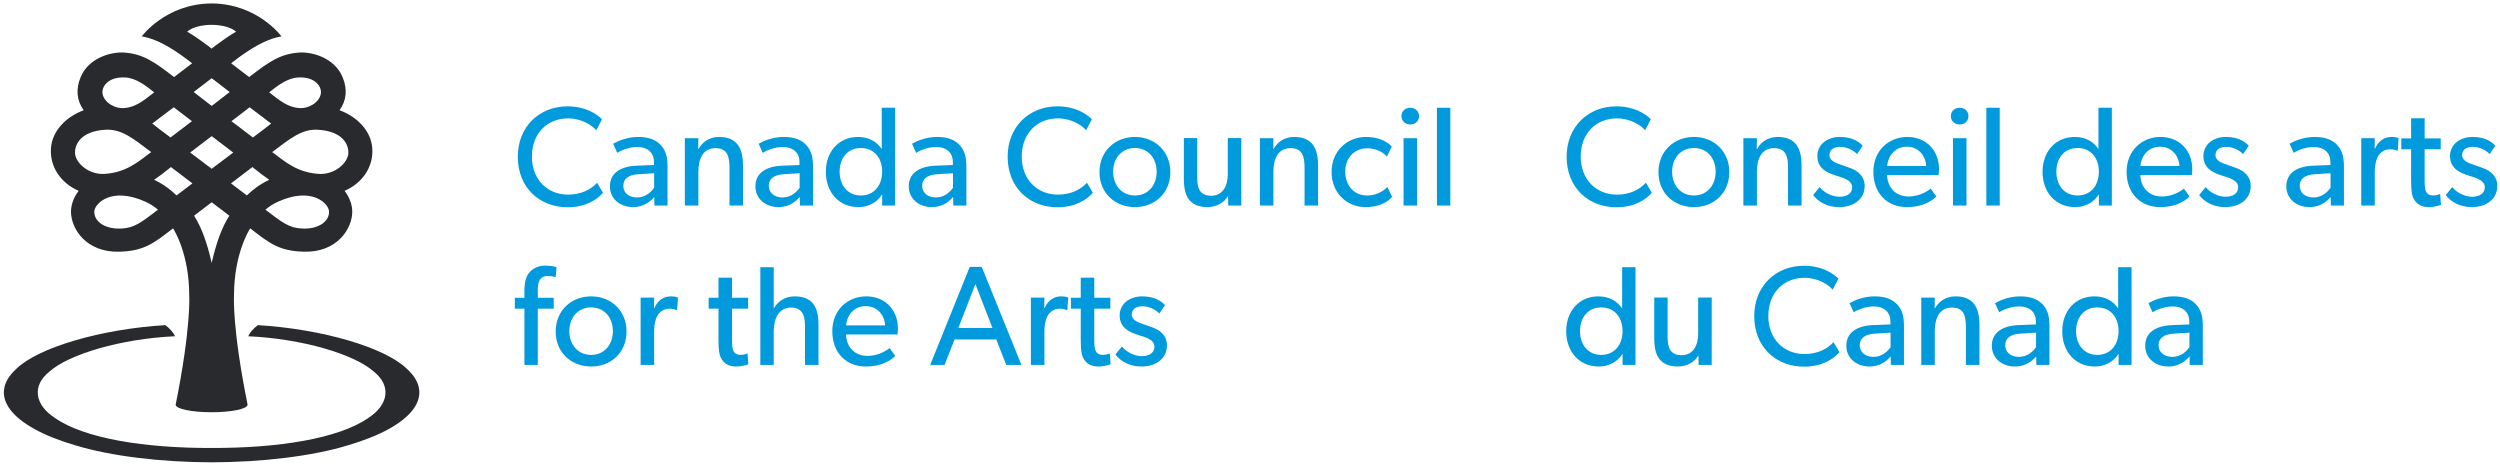 <?xml version="1.0" encoding="utf-8"?>
<svg xmlns="http://www.w3.org/2000/svg" xmlns:xlink="http://www.w3.org/1999/xlink" width="598px" height="111px" viewBox="0 0 598 111" version="1.1">
    
    <title>large-CCFA-logo-full-en</title>
    <desc>Created with Sketch.</desc>
    <defs/>
    <g id="Page-1" stroke="none" stroke-width="1" fill="none" fill-rule="evenodd">
        <g id="large-CCFA-logo-full-en">
            <g id="Group" transform="translate(122.186, 24.738)" fill="#009ADD">
                <g transform="translate(251.621, 0)" id="Shape">
                    <path d="M21.316,21.375 C19.867,23.002 17.239,24.835 12.825,24.835 C6.052,24.835 0.932,20.054 0.932,12.766 C0.932,5.478 6.156,0.698 12.825,0.698 C17.169,0.698 19.8,2.529 21.081,3.783 L19.698,6.427 C18.789,5.274 16.196,3.579 12.958,3.579 C7.94,3.579 4.302,7.207 4.302,12.698 C4.302,18.189 7.973,21.816 12.958,21.816 C16.026,21.816 18.384,20.63 19.9,18.968 L21.316,21.375 Z"/>
                    <path d="M31.388,24.799 C26.601,24.799 22.898,21.443 22.898,16.426 C22.898,11.444 26.601,8.021 31.388,8.021 C36.139,8.021 39.841,11.444 39.841,16.426 C39.842,21.443 36.139,24.799 31.388,24.799 Z M31.388,10.665 C28.155,10.665 26.166,13.172 26.166,16.324 C26.166,19.511 28.155,22.021 31.388,22.021 C34.589,22.021 36.575,19.511 36.575,16.324 C36.575,13.172 34.589,10.665 31.388,10.665 Z"/>
                    <path d="M57.127,24.426 L53.891,24.426 L53.891,15.444 C53.891,12.731 53.421,10.697 50.558,10.697 C47.56,10.697 46.445,13.24 46.445,16.323 L46.445,24.425 L43.212,24.425 L43.212,8.324 L46.445,8.324 L46.412,10.866 L46.514,10.866 C47.356,9.274 49.074,8.018 51.402,8.018 C55.949,8.018 57.127,11.035 57.127,14.899 L57.127,24.426 Z"/>
                    <path d="M70.571,23.375 C69.457,24.29 67.978,24.799 66.124,24.799 C63.427,24.799 61.236,23.68 59.888,21.919 L61.437,20.02 C62.653,21.511 64.672,22.323 66.158,22.323 C67.641,22.323 69.222,21.781 69.222,20.02 C69.222,18.258 66.696,17.714 65.617,17.342 C64.539,16.969 64.168,16.9 63.428,16.493 C62.417,15.986 60.902,14.935 60.902,12.63 C60.902,9.648 63.462,8.019 66.29,8.019 C69.121,8.019 70.739,9.037 71.749,10.121 L70.403,12.121 C69.458,11.139 67.909,10.393 66.361,10.393 C64.808,10.393 63.8,11.07 63.8,12.392 C63.8,13.714 65.348,14.289 66.931,14.798 C67.807,15.103 68.412,15.306 69.085,15.577 C69.729,15.848 70.468,16.256 70.94,16.732 C71.546,17.307 72.219,18.257 72.219,19.714 C72.219,21.274 71.615,22.495 70.571,23.375 Z"/>
                    <path d="M89.906,17.138 L77.576,17.138 C77.745,20.325 79.764,22.257 82.731,22.257 C85.729,22.257 87.651,20.631 88.02,20.392 L89.367,22.257 C89.169,22.426 87.112,24.799 82.325,24.799 C77.576,24.799 74.305,21.478 74.305,16.359 C74.305,11.274 77.981,8.021 82.428,8.021 C86.877,8.021 90.009,11.206 90.009,15.715 C90.009,16.324 89.906,17.138 89.906,17.138 Z M86.942,14.969 C86.91,13.172 85.561,10.359 82.325,10.359 C79.128,10.359 77.71,13.038 77.61,14.969 L86.942,14.969 Z"/>
                    <path d="M94.962,5.036 C93.715,5.036 92.839,4.189 92.839,3.037 C92.839,1.885 93.715,1.037 94.962,1.037 C96.172,1.037 97.05,1.884 97.05,3.037 C97.05,4.189 96.172,5.036 94.962,5.036 Z M96.579,24.426 L93.343,24.426 L93.343,8.325 L96.579,8.325 L96.579,24.426 Z"/>
                    <polygon points="104.526 24.426 101.326 24.426 101.326 1.037 104.526 1.037"/>
                    <path d="M131.345,24.426 L128.244,24.426 L128.244,21.849 L128.179,21.849 C126.863,23.816 124.878,24.799 122.549,24.799 C117.8,24.799 114.768,21.138 114.768,16.359 C114.768,11.614 117.8,8.021 122.483,8.021 C125.076,8.021 126.963,9.173 128.078,10.834 L128.143,10.834 L128.143,1.038 L131.345,1.038 L131.345,24.426 Z M123.16,10.665 C119.955,10.665 118.069,13.104 118.069,16.324 C118.069,19.546 119.955,22.021 123.16,22.021 C126.358,22.021 128.243,19.546 128.243,16.324 C128.244,13.104 126.358,10.665 123.16,10.665 Z"/>
                    <path d="M150.478,17.138 L138.147,17.138 C138.316,20.325 140.339,22.257 143.304,22.257 C146.303,22.257 148.223,20.631 148.594,20.392 L149.94,22.257 C149.738,22.426 147.681,24.799 142.899,24.799 C138.146,24.799 134.879,21.478 134.879,16.359 C134.879,11.274 138.551,8.021 142.999,8.021 C147.447,8.021 150.58,11.206 150.58,15.715 C150.581,16.324 150.478,17.138 150.478,17.138 Z M147.517,14.969 C147.484,13.172 146.134,10.359 142.9,10.359 C139.7,10.359 138.285,13.038 138.182,14.969 L147.517,14.969 Z"/>
                    <path d="M162.911,23.375 C161.8,24.29 160.315,24.799 158.463,24.799 C155.768,24.799 153.577,23.68 152.231,21.919 L153.779,20.02 C154.991,21.511 157.015,22.323 158.498,22.323 C159.981,22.323 161.563,21.781 161.563,20.02 C161.563,18.258 159.035,17.714 157.957,17.342 C156.879,16.969 156.508,16.9 155.769,16.493 C154.756,15.986 153.242,14.935 153.242,12.63 C153.242,9.648 155.802,8.019 158.631,8.019 C161.464,8.019 163.081,9.037 164.09,10.121 L162.744,12.121 C161.8,11.139 160.248,10.393 158.698,10.393 C157.15,10.393 156.138,11.07 156.138,12.392 C156.138,13.714 157.687,14.289 159.272,14.798 C160.146,15.103 160.757,15.306 161.426,15.577 C162.068,15.848 162.809,16.256 163.28,16.732 C163.887,17.307 164.56,18.257 164.56,19.714 C164.561,21.274 163.954,22.495 162.911,23.375 Z"/>
                    <path d="M186.861,24.426 L183.731,24.426 L183.695,22.393 C183.059,23.071 181.541,24.799 178.611,24.799 C175.644,24.799 173.081,22.934 173.081,19.816 C173.081,16.664 175.644,15.07 179.35,14.901 L183.629,14.731 L183.629,14.088 C183.629,11.647 181.981,10.426 179.655,10.426 C177.331,10.426 175.375,11.477 174.835,11.816 L173.859,9.647 C175.04,8.969 177.196,8.019 179.855,8.019 C182.519,8.019 184.067,8.765 185.147,9.85 C186.225,10.969 186.862,12.324 186.862,15.07 L186.862,24.426 L186.861,24.426 Z M183.663,16.697 L179.924,16.934 C177.33,17.071 176.285,18.19 176.285,19.714 C176.285,21.238 177.462,22.495 179.585,22.495 C181.676,22.495 183.058,21.071 183.663,20.154 L183.663,16.697 Z"/>
                    <path d="M199.732,11.308 L199.598,11.308 C199.292,11.173 198.722,10.969 197.848,10.969 C196.431,10.969 195.553,11.883 195.217,12.324 C194.915,12.766 194.24,14.019 194.24,16.392 L194.24,24.425 L191.004,24.425 L191.004,8.324 L194.24,8.324 L194.21,10.798 L194.31,10.798 C195.081,8.967 196.535,8.018 198.25,8.018 C199.332,8.018 199.936,8.289 199.936,8.289 L199.732,11.308 Z"/>
                    <path d="M210.075,24.256 C210.075,24.256 208.828,24.799 207.142,24.799 C205.458,24.799 204.413,24.156 203.74,23.139 C203.068,22.122 202.931,20.868 202.931,18.325 L202.931,10.969 L200.575,10.969 L200.575,8.36 L202.931,8.36 L202.931,3.546 L206.167,3.546 L206.167,8.36 L210.01,8.36 L210.01,10.969 L206.167,10.969 L206.167,18.258 C206.167,19.613 206.199,20.529 206.574,21.207 C206.875,21.714 207.313,22.022 208.223,22.022 C209.168,22.022 209.874,21.648 209.874,21.648 L210.075,24.256 Z"/>
                    <path d="M221.901,23.375 C220.786,24.29 219.305,24.799 217.453,24.799 C214.756,24.799 212.567,23.68 211.218,21.919 L212.767,20.02 C213.984,21.511 216.001,22.323 217.488,22.323 C218.969,22.323 220.55,21.781 220.55,20.02 C220.55,18.258 218.021,17.714 216.945,17.342 C215.867,16.969 215.498,16.9 214.756,16.493 C213.747,15.986 212.232,14.935 212.232,12.63 C212.232,9.648 214.792,8.019 217.621,8.019 C220.449,8.019 222.069,9.037 223.08,10.121 L221.729,12.121 C220.786,11.139 219.237,10.393 217.689,10.393 C216.138,10.393 215.126,11.07 215.126,12.392 C215.126,13.714 216.678,14.289 218.255,14.798 C219.135,15.103 219.743,15.306 220.415,15.577 C221.055,15.848 221.798,16.256 222.27,16.732 C222.876,17.307 223.549,18.257 223.549,19.714 C223.551,21.274 222.944,22.495 221.901,23.375 Z"/>
                    <path d="M17.405,62.558 L14.308,62.558 L14.308,59.979 L14.241,59.979 C12.925,61.947 10.94,62.932 8.613,62.932 C3.862,62.932 0.83,59.269 0.83,54.489 C0.83,49.744 3.862,46.151 8.545,46.151 C11.141,46.151 13.027,47.303 14.138,48.963 L14.206,48.963 L14.206,39.171 L17.404,39.171 L17.404,62.558 L17.405,62.558 Z M9.22,48.795 C6.019,48.795 4.132,51.236 4.132,54.457 C4.132,57.677 6.019,60.153 9.22,60.153 C12.421,60.153 14.307,57.677 14.307,54.457 C14.307,51.236 12.421,48.795 9.22,48.795 Z"/>
                    <path d="M35.634,62.558 L32.5,62.558 L32.466,60.252 C31.587,61.812 29.772,62.932 27.514,62.932 C25.223,62.932 23.906,62.15 23.063,61.066 C22.257,59.979 21.886,58.391 21.886,56.082 L21.886,46.424 L25.087,46.424 L25.087,55.948 C25.087,58.151 25.56,60.219 28.422,60.219 C31.253,60.219 32.397,57.778 32.397,55.065 L32.397,46.425 L35.635,46.425 L35.635,62.558 L35.634,62.558 Z"/>
                    <path d="M66.19,59.506 C64.741,61.133 62.112,62.965 57.7,62.965 C50.927,62.965 45.804,58.184 45.804,50.897 C45.804,43.609 51.028,38.83 57.7,38.83 C62.048,38.83 64.672,40.658 65.955,41.912 L64.571,44.559 C63.663,43.404 61.067,41.711 57.836,41.711 C52.811,41.711 49.174,45.337 49.174,50.829 C49.174,56.321 52.848,59.949 57.836,59.949 C60.901,59.949 63.258,58.759 64.773,57.101 L66.19,59.506 Z"/>
                    <path d="M81.618,62.558 L78.486,62.558 L78.452,60.524 C77.812,61.203 76.296,62.933 73.364,62.933 C70.403,62.933 67.838,61.067 67.838,57.947 C67.838,54.796 70.403,53.202 74.105,53.034 L78.384,52.863 L78.384,52.219 C78.384,49.778 76.734,48.559 74.408,48.559 C72.084,48.559 70.128,49.611 69.591,49.948 L68.616,47.777 C69.792,47.103 71.952,46.151 74.611,46.151 C77.276,46.151 78.824,46.899 79.902,47.984 C80.98,49.1 81.62,50.456 81.62,53.202 L81.62,62.558 L81.618,62.558 Z M78.418,54.828 L74.677,55.065 C72.083,55.203 71.038,56.322 71.038,57.847 C71.038,59.372 72.217,60.626 74.339,60.626 C76.427,60.626 77.811,59.203 78.417,58.288 L78.417,54.828 L78.418,54.828 Z"/>
                    <path d="M99.676,62.558 L96.44,62.558 L96.44,53.576 C96.44,50.863 95.97,48.828 93.108,48.828 C90.108,48.828 88.994,51.372 88.994,54.456 L88.994,62.557 L85.76,62.557 L85.76,46.455 L88.994,46.455 L88.961,48.997 L89.063,48.997 C89.903,47.404 91.623,46.15 93.951,46.15 C98.498,46.15 99.676,49.167 99.676,53.032 L99.676,62.558 Z"/>
                    <path d="M116.421,62.558 L113.287,62.558 L113.253,60.524 C112.611,61.203 111.098,62.933 108.166,62.933 C105.202,62.933 102.64,61.067 102.64,57.947 C102.64,54.796 105.202,53.202 108.905,53.034 L113.186,52.863 L113.186,52.219 C113.186,49.778 111.536,48.559 109.211,48.559 C106.886,48.559 104.93,49.611 104.392,49.948 L103.413,47.777 C104.595,47.103 106.751,46.151 109.414,46.151 C112.075,46.151 113.624,46.899 114.702,47.984 C115.778,49.1 116.422,50.456 116.422,53.202 L116.422,62.558 L116.421,62.558 Z M113.215,54.828 L109.478,55.065 C106.885,55.203 105.839,56.322 105.839,57.847 C105.839,59.372 107.019,60.626 109.14,60.626 C111.23,60.626 112.611,59.203 113.216,58.288 L113.216,54.828 L113.215,54.828 Z"/>
                    <path d="M136.061,62.558 L132.96,62.558 L132.96,59.979 L132.894,59.979 C131.578,61.947 129.59,62.932 127.264,62.932 C122.514,62.932 119.482,59.269 119.482,54.489 C119.482,49.744 122.514,46.151 127.198,46.151 C129.794,46.151 131.679,47.303 132.792,48.963 L132.856,48.963 L132.856,39.171 L136.061,39.171 L136.061,62.558 Z M127.872,48.795 C124.671,48.795 122.786,51.236 122.786,54.457 C122.786,57.677 124.671,60.153 127.872,60.153 C131.073,60.153 132.96,57.677 132.96,54.457 C132.96,51.236 131.073,48.795 127.872,48.795 Z"/>
                    <path d="M153.107,62.558 L149.973,62.558 L149.939,60.524 C149.302,61.203 147.784,62.933 144.85,62.933 C141.89,62.933 139.329,61.067 139.329,57.947 C139.329,54.796 141.89,53.202 145.593,53.034 L149.872,52.863 L149.872,52.219 C149.872,49.778 148.219,48.559 145.895,48.559 C143.57,48.559 141.618,49.611 141.08,49.948 L140.101,47.777 C141.283,47.103 143.439,46.151 146.1,46.151 C148.761,46.151 150.31,46.899 151.388,47.984 C152.468,49.1 153.108,50.456 153.108,53.202 L153.108,62.558 L153.107,62.558 Z M149.907,54.828 L146.168,55.065 C143.57,55.203 142.524,56.322 142.524,57.847 C142.524,59.372 143.706,60.626 145.831,60.626 C147.918,60.626 149.302,59.203 149.907,58.288 L149.907,54.828 Z"/>
                </g>
                <g id="Shape">
                    <path d="M22.055,21.375 C20.609,23.002 17.978,24.835 13.566,24.835 C6.795,24.835 1.672,20.054 1.672,12.766 C1.672,5.478 6.894,0.698 13.566,0.698 C17.913,0.698 20.539,2.529 21.819,3.783 L20.439,6.427 C19.531,5.274 16.935,3.579 13.699,3.579 C8.679,3.579 5.042,7.207 5.042,12.698 C5.042,18.189 8.714,21.816 13.699,21.816 C16.768,21.816 19.126,20.63 20.642,18.968 L22.055,21.375 Z"/>
                    <path d="M37.487,24.426 L34.353,24.426 L34.318,22.393 C33.68,23.071 32.162,24.799 29.232,24.799 C26.266,24.799 23.706,22.934 23.706,19.816 C23.706,16.664 26.267,15.07 29.971,14.901 L34.252,14.731 L34.252,14.088 C34.252,11.647 32.602,10.426 30.276,10.426 C27.952,10.426 25.996,11.477 25.457,11.816 L24.481,9.647 C25.66,8.969 27.815,8.019 30.479,8.019 C33.138,8.019 34.69,8.765 35.768,9.85 C36.848,10.969 37.487,12.324 37.487,15.07 L37.487,24.426 Z M34.285,16.697 L30.546,16.934 C27.953,17.071 26.907,18.19 26.907,19.714 C26.907,21.238 28.086,22.495 30.209,22.495 C32.297,22.495 33.68,21.071 34.285,20.154 L34.285,16.697 Z"/>
                    <path d="M55.543,24.426 L52.309,24.426 L52.309,15.444 C52.309,12.731 51.838,10.697 48.973,10.697 C45.974,10.697 44.864,13.24 44.864,16.323 L44.864,24.425 L41.63,24.425 L41.63,8.324 L44.864,8.324 L44.831,10.866 L44.93,10.866 C45.773,9.274 47.491,8.018 49.816,8.018 C54.365,8.018 55.544,11.035 55.544,14.899 L55.544,24.426 L55.543,24.426 Z"/>
                    <path d="M72.287,24.426 L69.154,24.426 L69.119,22.393 C68.479,23.071 66.963,24.799 64.033,24.799 C61.068,24.799 58.506,22.934 58.506,19.816 C58.506,16.664 61.068,15.07 64.772,14.901 L69.051,14.731 L69.051,14.088 C69.051,11.647 67.401,10.426 65.079,10.426 C62.751,10.426 60.798,11.477 60.26,11.816 L59.281,9.647 C60.463,8.969 62.618,8.019 65.28,8.019 C67.941,8.019 69.49,8.765 70.568,9.85 C71.648,10.969 72.288,12.324 72.288,15.07 L72.288,24.426 L72.287,24.426 Z M69.086,16.697 L65.347,16.934 C62.751,17.071 61.708,18.19 61.708,19.714 C61.708,21.238 62.886,22.495 65.008,22.495 C67.098,22.495 68.479,21.071 69.086,20.154 L69.086,16.697 Z"/>
                    <path d="M91.926,24.426 L88.829,24.426 L88.829,21.849 L88.762,21.849 C87.445,23.816 85.459,24.799 83.133,24.799 C78.385,24.799 75.351,21.138 75.351,16.359 C75.351,11.614 78.384,8.021 83.067,8.021 C85.661,8.021 87.549,9.173 88.659,10.834 L88.725,10.834 L88.725,1.038 L91.926,1.038 L91.926,24.426 Z M83.741,10.665 C80.541,10.665 78.653,13.104 78.653,16.324 C78.653,19.546 80.541,22.021 83.741,22.021 C86.942,22.021 88.83,19.546 88.83,16.324 C88.829,13.104 86.941,10.665 83.741,10.665 Z"/>
                    <path d="M108.974,24.426 L105.839,24.426 L105.806,22.393 C105.166,23.071 103.65,24.799 100.718,24.799 C97.753,24.799 95.193,22.934 95.193,19.816 C95.193,16.664 97.753,15.07 101.462,14.901 L105.741,14.731 L105.741,14.088 C105.741,11.647 104.088,10.426 101.764,10.426 C99.438,10.426 97.485,11.477 96.947,11.816 L95.97,9.647 C97.15,8.969 99.308,8.019 101.967,8.019 C104.63,8.019 106.179,8.765 107.257,9.85 C108.335,10.969 108.975,12.324 108.975,15.07 L108.975,24.426 L108.974,24.426 Z M105.773,16.697 L102.034,16.934 C99.438,17.071 98.395,18.19 98.395,19.714 C98.395,21.238 99.575,22.495 101.696,22.495 C103.786,22.495 105.165,21.071 105.773,20.154 L105.773,16.697 Z"/>
                    <path d="M139.228,21.375 C137.779,23.002 135.152,24.835 130.737,24.835 C123.964,24.835 118.844,20.054 118.844,12.766 C118.844,5.478 124.066,0.698 130.737,0.698 C135.082,0.698 137.712,2.529 138.993,3.783 L137.612,6.427 C136.702,5.274 134.108,3.579 130.874,3.579 C125.852,3.579 122.214,7.207 122.214,12.698 C122.214,18.189 125.885,21.816 130.874,21.816 C133.938,21.816 136.296,20.63 137.812,18.968 L139.228,21.375 Z"/>
                    <path d="M149.3,24.799 C144.516,24.799 140.81,21.443 140.81,16.426 C140.81,11.444 144.516,8.021 149.3,8.021 C154.049,8.021 157.758,11.444 157.758,16.426 C157.758,21.443 154.049,24.799 149.3,24.799 Z M149.3,10.665 C146.065,10.665 144.076,13.172 144.076,16.324 C144.076,19.511 146.065,22.021 149.3,22.021 C152.501,22.021 154.487,19.511 154.487,16.324 C154.487,13.172 152.501,10.665 149.3,10.665 Z"/>
                    <path d="M174.736,24.426 L171.604,24.426 L171.568,22.122 C170.692,23.681 168.873,24.799 166.617,24.799 C164.325,24.799 163.012,24.02 162.169,22.934 C161.361,21.849 160.993,20.256 160.993,17.952 L160.993,8.291 L164.192,8.291 L164.192,17.817 C164.192,20.021 164.663,22.086 167.526,22.086 C170.357,22.086 171.503,19.648 171.503,16.935 L171.503,8.292 L174.737,8.292 L174.737,24.426 L174.736,24.426 Z"/>
                    <path d="M193.096,24.426 L189.862,24.426 L189.862,15.444 C189.862,12.731 189.392,10.697 186.526,10.697 C183.529,10.697 182.416,13.24 182.416,16.323 L182.416,24.425 L179.18,24.425 L179.18,8.324 L182.416,8.324 L182.383,10.866 L182.484,10.866 C183.325,9.274 185.045,8.018 187.373,8.018 C191.92,8.018 193.096,11.035 193.096,14.899 L193.096,24.426 Z"/>
                    <path d="M210.817,22.358 C210.347,22.834 208.695,24.799 204.416,24.799 C200.103,24.799 196.33,21.546 196.33,16.393 C196.33,11.206 200.27,8.021 204.516,8.021 C208.797,8.021 210.548,10.122 210.715,10.326 L209.569,12.698 C209.032,12.155 207.616,10.732 204.786,10.732 C201.957,10.732 199.598,12.901 199.598,16.292 C199.598,19.68 201.72,22.021 204.818,22.021 C207.95,22.021 209.672,19.986 209.672,19.986 L210.817,22.358 Z"/>
                    <path d="M215.162,5.036 C213.915,5.036 213.039,4.189 213.039,3.037 C213.039,1.885 213.915,1.037 215.162,1.037 C216.377,1.037 217.25,1.884 217.25,3.037 C217.25,4.189 216.377,5.036 215.162,5.036 Z M216.78,24.426 L213.544,24.426 L213.544,8.325 L216.78,8.325 L216.78,24.426 Z"/>
                    <polygon points="224.73 24.426 221.529 24.426 221.529 1.037 224.73 1.037"/>
                    <path d="M10.735,41.574 C10.735,41.574 9.827,41.27 8.915,41.27 C6.795,41.27 6.456,42.861 6.456,44.692 L6.456,46.489 L10.264,46.489 L10.264,49.1 L6.456,49.1 L6.456,62.558 L3.256,62.558 L3.256,49.1 L0.963,49.1 L0.963,46.489 L3.256,46.489 L3.256,44.862 C3.256,42.761 3.66,41.406 4.333,40.558 C5.042,39.677 6.322,38.794 8.174,38.794 C10.029,38.794 10.937,39.17 10.937,39.17 L10.735,41.574 Z"/>
                    <path d="M19.226,62.932 C14.439,62.932 10.735,59.574 10.735,54.558 C10.735,49.574 14.439,46.151 19.226,46.151 C23.974,46.151 27.684,49.574 27.684,54.558 C27.684,59.575 23.974,62.932 19.226,62.932 Z M19.226,48.795 C15.992,48.795 14.002,51.303 14.002,54.457 C14.002,57.644 15.993,60.153 19.226,60.153 C22.426,60.153 24.415,57.644 24.415,54.457 C24.415,51.303 22.426,48.795 19.226,48.795 Z"/>
                    <path d="M39.776,49.439 L39.643,49.439 C39.338,49.303 38.766,49.1 37.888,49.1 C36.476,49.1 35.599,50.015 35.261,50.456 C34.958,50.898 34.285,52.151 34.285,54.525 L34.285,62.558 L31.049,62.558 L31.049,46.456 L34.285,46.456 L34.249,48.93 L34.353,48.93 C35.126,47.102 36.575,46.151 38.295,46.151 C39.373,46.151 39.978,46.425 39.978,46.425 L39.776,49.439 Z"/>
                    <path d="M56.823,62.388 C56.823,62.388 55.575,62.932 53.89,62.932 C52.206,62.932 51.163,62.286 50.487,61.267 C49.814,60.251 49.68,58.998 49.68,56.454 L49.68,49.099 L47.322,49.099 L47.322,46.488 L49.68,46.488 L49.68,41.675 L52.916,41.675 L52.916,46.488 L56.757,46.488 L56.757,49.099 L52.916,49.099 L52.916,56.387 C52.916,57.742 52.949,58.659 53.319,59.337 C53.622,59.843 54.06,60.151 54.97,60.151 C55.914,60.151 56.62,59.777 56.62,59.777 L56.823,62.388 Z"/>
                    <path d="M73.602,62.558 L70.368,62.558 L70.368,53.438 C70.368,51.136 69.996,48.828 67.065,48.828 C64.132,48.828 62.888,51.372 62.888,54.59 L62.888,62.557 L59.685,62.557 L59.685,39.17 L62.888,39.17 L62.888,48.998 L62.956,48.998 C63.798,47.405 65.549,46.151 67.875,46.151 C72.49,46.151 73.602,49.134 73.602,52.964 L73.602,62.558 Z"/>
                    <path d="M92.5,55.271 L80.169,55.271 C80.338,58.455 82.362,60.389 85.324,60.389 C88.324,60.389 90.245,58.761 90.615,58.524 L91.963,60.389 C91.761,60.558 89.704,62.932 84.92,62.932 C80.169,62.932 76.902,59.609 76.902,54.489 C76.902,49.403 80.573,46.151 85.021,46.151 C89.469,46.151 92.603,49.338 92.603,53.846 C92.603,54.456 92.5,55.271 92.5,55.271 Z M89.535,53.1 C89.502,51.303 88.155,48.49 84.92,48.49 C81.719,48.49 80.304,51.167 80.203,53.1 L89.535,53.1 Z"/>
                    <path d="M122.147,62.558 L118.508,62.558 L116.118,56.455 L106.144,56.455 L103.753,62.558 L100.315,62.558 L109.782,39.099 L112.647,39.099 L122.147,62.558 Z M115.207,53.712 L111.132,43.201 L107.054,53.712 L115.207,53.712 Z"/>
                    <path d="M133.128,49.439 L132.997,49.439 C132.691,49.303 132.119,49.1 131.244,49.1 C129.829,49.1 128.952,50.015 128.615,50.456 C128.311,50.898 127.638,52.151 127.638,54.525 L127.638,62.558 L124.402,62.558 L124.402,46.456 L127.638,46.456 L127.603,48.93 L127.707,48.93 C128.481,47.102 129.929,46.151 131.649,46.151 C132.727,46.151 133.333,46.425 133.333,46.425 L133.128,49.439 Z"/>
                    <path d="M143.474,62.388 C143.474,62.388 142.226,62.932 140.541,62.932 C138.857,62.932 137.812,62.286 137.138,61.267 C136.465,60.251 136.329,58.998 136.329,56.454 L136.329,49.099 L133.971,49.099 L133.971,46.488 L136.329,46.488 L136.329,41.675 L139.565,41.675 L139.565,46.488 L143.406,46.488 L143.406,49.099 L139.565,49.099 L139.565,56.387 C139.565,57.742 139.598,58.659 139.968,59.337 C140.273,59.843 140.711,60.151 141.619,60.151 C142.563,60.151 143.271,59.777 143.271,59.777 L143.474,62.388 Z"/>
                    <path d="M155.297,61.507 C154.186,62.42 152.704,62.932 150.852,62.932 C148.155,62.932 145.964,61.812 144.618,60.048 L146.167,58.151 C147.381,59.641 149.403,60.455 150.886,60.455 C152.369,60.455 153.952,59.915 153.952,58.151 C153.952,56.388 151.425,55.846 150.347,55.474 C149.269,55.1 148.898,55.031 148.156,54.627 C147.147,54.116 145.632,53.064 145.632,50.763 C145.632,47.777 148.193,46.151 151.021,46.151 C153.852,46.151 155.469,47.169 156.48,48.253 L155.132,50.251 C154.189,49.272 152.638,48.524 151.09,48.524 C149.539,48.524 148.529,49.2 148.529,50.526 C148.529,51.848 150.078,52.425 151.661,52.933 C152.537,53.238 153.144,53.439 153.817,53.713 C154.457,53.984 155.201,54.39 155.672,54.864 C156.279,55.439 156.952,56.389 156.952,57.847 C156.949,59.404 156.342,60.625 155.297,61.507 Z"/>
                </g>
            </g>
            <g id="Group" transform="translate(0, 0.778)" fill="#282A2D">
                <path d="M97.298,87.417 C92.076,82.335 77.083,77.923 61.674,76.993 C60.571,77.845 59.798,78.72 59.366,79.652 C72.346,80.249 84.824,83.971 89.435,88.127 C93.615,91.452 92.981,96.022 88.139,99.17 C81.069,104.14 66.468,106.429 50.625,106.373 C34.774,106.429 20.171,104.139 13.099,99.17 C8.259,96.023 7.627,91.453 11.804,88.127 C16.415,83.972 28.89,80.249 41.876,79.652 C41.444,78.72 40.659,77.846 39.556,76.993 C24.167,77.923 9.165,82.335 3.941,87.417 C-3.133,93.826 2.504,101.185 17.957,105.726 C26.592,108.366 38.66,109.781 50.624,109.808 C62.579,109.781 74.655,108.366 83.275,105.726 C98.727,101.185 104.37,93.826 97.298,87.417 Z" id="Shape"/>
                <path d="M89.051,34.714 C88.766,30.437 85.334,27.109 81.219,25.59 C82.906,23.207 83.145,20.59 81.944,17.663 C80.02,13.045 74.676,11.574 71.516,11.795 C67.015,12.116 64.343,13.994 59.602,17.654 C58.506,16.797 56.273,15.128 55.295,14.369 L55.292,14.369 C55.292,14.369 58.524,11.699 61.925,9.884 C65.177,8.147 67.335,7.934 67.335,7.934 C67.335,7.934 61.657,0.119 50.642,0.047 L50.628,0.047 L50.619,0.047 L50.611,0.047 C50.611,0.047 50.611,0.047 50.597,0.047 C39.584,0.119 33.904,7.934 33.904,7.934 C33.904,7.934 36.065,8.146 39.316,9.884 C42.717,11.699 45.948,14.369 45.948,14.369 C44.966,15.128 42.735,16.797 41.637,17.654 C36.895,13.994 34.224,12.117 29.724,11.795 C26.563,11.575 21.219,13.045 19.29,17.663 C18.093,20.59 18.332,23.207 20.017,25.59 C15.91,27.109 12.471,30.436 12.187,34.714 C11.896,38.987 14.396,42.949 18.813,44.87 C17.58,46.472 16.981,48.287 16.981,49.844 C16.981,53.984 20.665,59.657 28.556,59.429 C34.431,59.272 36.781,57.434 41.39,53.84 C41.656,54.251 45.264,59.959 45.264,69.913 C45.264,69.913 45.758,77.485 42.014,96.04 L42.024,96.04 C42.024,97.031 45.873,97.829 50.622,97.829 C55.363,97.829 59.212,97.031 59.212,96.04 L59.228,96.04 C55.475,77.484 55.974,69.913 55.974,69.913 C55.974,59.959 59.586,54.251 59.848,53.84 C64.459,57.434 66.8,59.272 72.675,59.429 C80.577,59.657 84.261,53.984 84.261,49.844 C84.261,48.287 83.656,46.472 82.425,44.87 C86.846,42.949 89.348,38.987 89.051,34.714 Z M71.351,17.754 C75.445,17.526 77.074,20.035 76.731,21.71 C76.332,23.769 73.746,25.323 71.364,25.056 C69.013,24.809 67.251,23.613 64.383,21.306 C66.316,19.796 68.679,17.871 71.351,17.754 Z M59.709,24.885 C61.059,25.879 62.319,26.866 63.321,27.611 C63.858,28.021 64.314,28.413 64.872,28.773 C64.182,29.284 63.645,29.726 62.848,30.343 C62.274,30.791 61.355,31.466 60.491,32.106 C59.074,31.032 57.367,29.759 55.365,28.209 C56.714,27.2 58.136,26.064 59.709,24.885 Z M54.947,21.237 C53.594,22.247 52.388,23.245 50.685,24.523 L50.637,24.547 L50.593,24.523 C48.888,23.245 47.679,22.246 46.327,21.237 C47.409,20.39 48.706,19.4 50.494,18.037 L50.637,17.928 L50.78,18.037 C52.576,19.4 53.861,20.39 54.947,21.237 Z M44.776,6.81 C44.776,6.81 46.266,5.193 50.619,5.161 C54.973,5.193 56.464,6.81 56.464,6.81 C56.464,6.81 55.338,7.428 53.726,8.558 C51.701,9.968 50.674,10.799 50.619,10.858 C50.566,10.799 49.541,9.969 47.514,8.558 C45.899,7.428 44.776,6.81 44.776,6.81 Z M50.423,31.95 L50.638,31.786 L50.854,31.95 C52.42,33.18 54.043,34.335 55.792,35.711 C54.749,36.47 53.912,37.113 53.18,37.682 C52.432,38.22 51.619,38.857 50.765,39.496 L50.637,39.596 L50.511,39.496 C49.667,38.857 48.838,38.219 48.107,37.682 C47.36,37.113 46.522,36.47 45.49,35.711 C47.228,34.335 48.864,33.181 50.423,31.95 Z M41.559,24.885 C43.129,26.064 44.565,27.2 45.919,28.208 C43.911,29.758 42.207,31.031 40.793,32.105 C39.926,31.465 39.006,30.79 38.431,30.342 C37.636,29.725 37.094,29.283 36.412,28.772 C36.971,28.412 37.413,28.02 37.949,27.61 C38.959,26.867 40.229,25.879 41.559,24.885 Z M29.929,17.754 C32.6,17.871 34.96,19.796 36.88,21.307 C34.022,23.614 32.267,24.809 29.905,25.057 C27.524,25.323 24.951,23.77 24.542,21.711 C24.201,20.036 25.824,17.526 29.929,17.754 Z M17.949,35.878 C17.86,33.654 19.439,30.593 25.221,30.256 C29.12,30.029 31.887,32.388 36.167,35.601 C32.709,38.221 30.026,40.456 25.105,40.812 C21.121,41.091 18.058,38.12 17.949,35.878 Z M29.029,53.89 C24.87,54.091 22.423,52.026 22.561,49.743 C22.679,47.942 26.613,43.769 34.79,47.473 C35.935,48 36.832,48.579 37.789,49.39 C33.733,52.446 32.185,53.735 29.029,53.89 Z M42.228,45.966 C40.72,44.517 39.052,43.247 36.859,42.233 C38.155,41.359 39.427,40.387 40.766,39.283 C40.82,39.221 40.835,39.221 40.894,39.183 C42.718,40.57 44.487,41.898 46.024,43.088 C44.702,44.117 43.467,45.037 42.228,45.966 Z M50.752,61.618 L50.638,62.126 L50.52,61.618 C49.531,57.342 48.208,53.591 46.424,50.81 C47.908,49.687 49.25,48.646 50.638,47.607 C52.03,48.646 53.37,49.687 54.857,50.81 C53.072,53.591 51.739,57.342 50.752,61.618 Z M59.048,45.966 C57.804,45.038 56.583,44.117 55.253,43.088 C56.789,41.898 58.551,40.57 60.376,39.183 C60.44,39.221 60.456,39.221 60.51,39.283 C61.852,40.386 63.124,41.358 64.407,42.233 C62.228,43.246 60.554,44.517 59.048,45.966 Z M72.251,53.89 C69.083,53.734 67.553,52.446 63.483,49.39 C64.437,48.579 65.341,48 66.487,47.473 C74.67,43.768 78.593,47.942 78.701,49.743 C78.855,52.026 76.402,54.092 72.251,53.89 Z M76.171,40.812 C71.252,40.456 68.563,38.22 65.107,35.601 C69.387,32.388 72.156,30.029 76.059,30.256 C81.833,30.593 83.422,33.654 83.329,35.878 C83.215,38.12 80.151,41.091 76.171,40.812 Z" id="Shape"/>
            </g>
        </g>
    </g>
</svg>